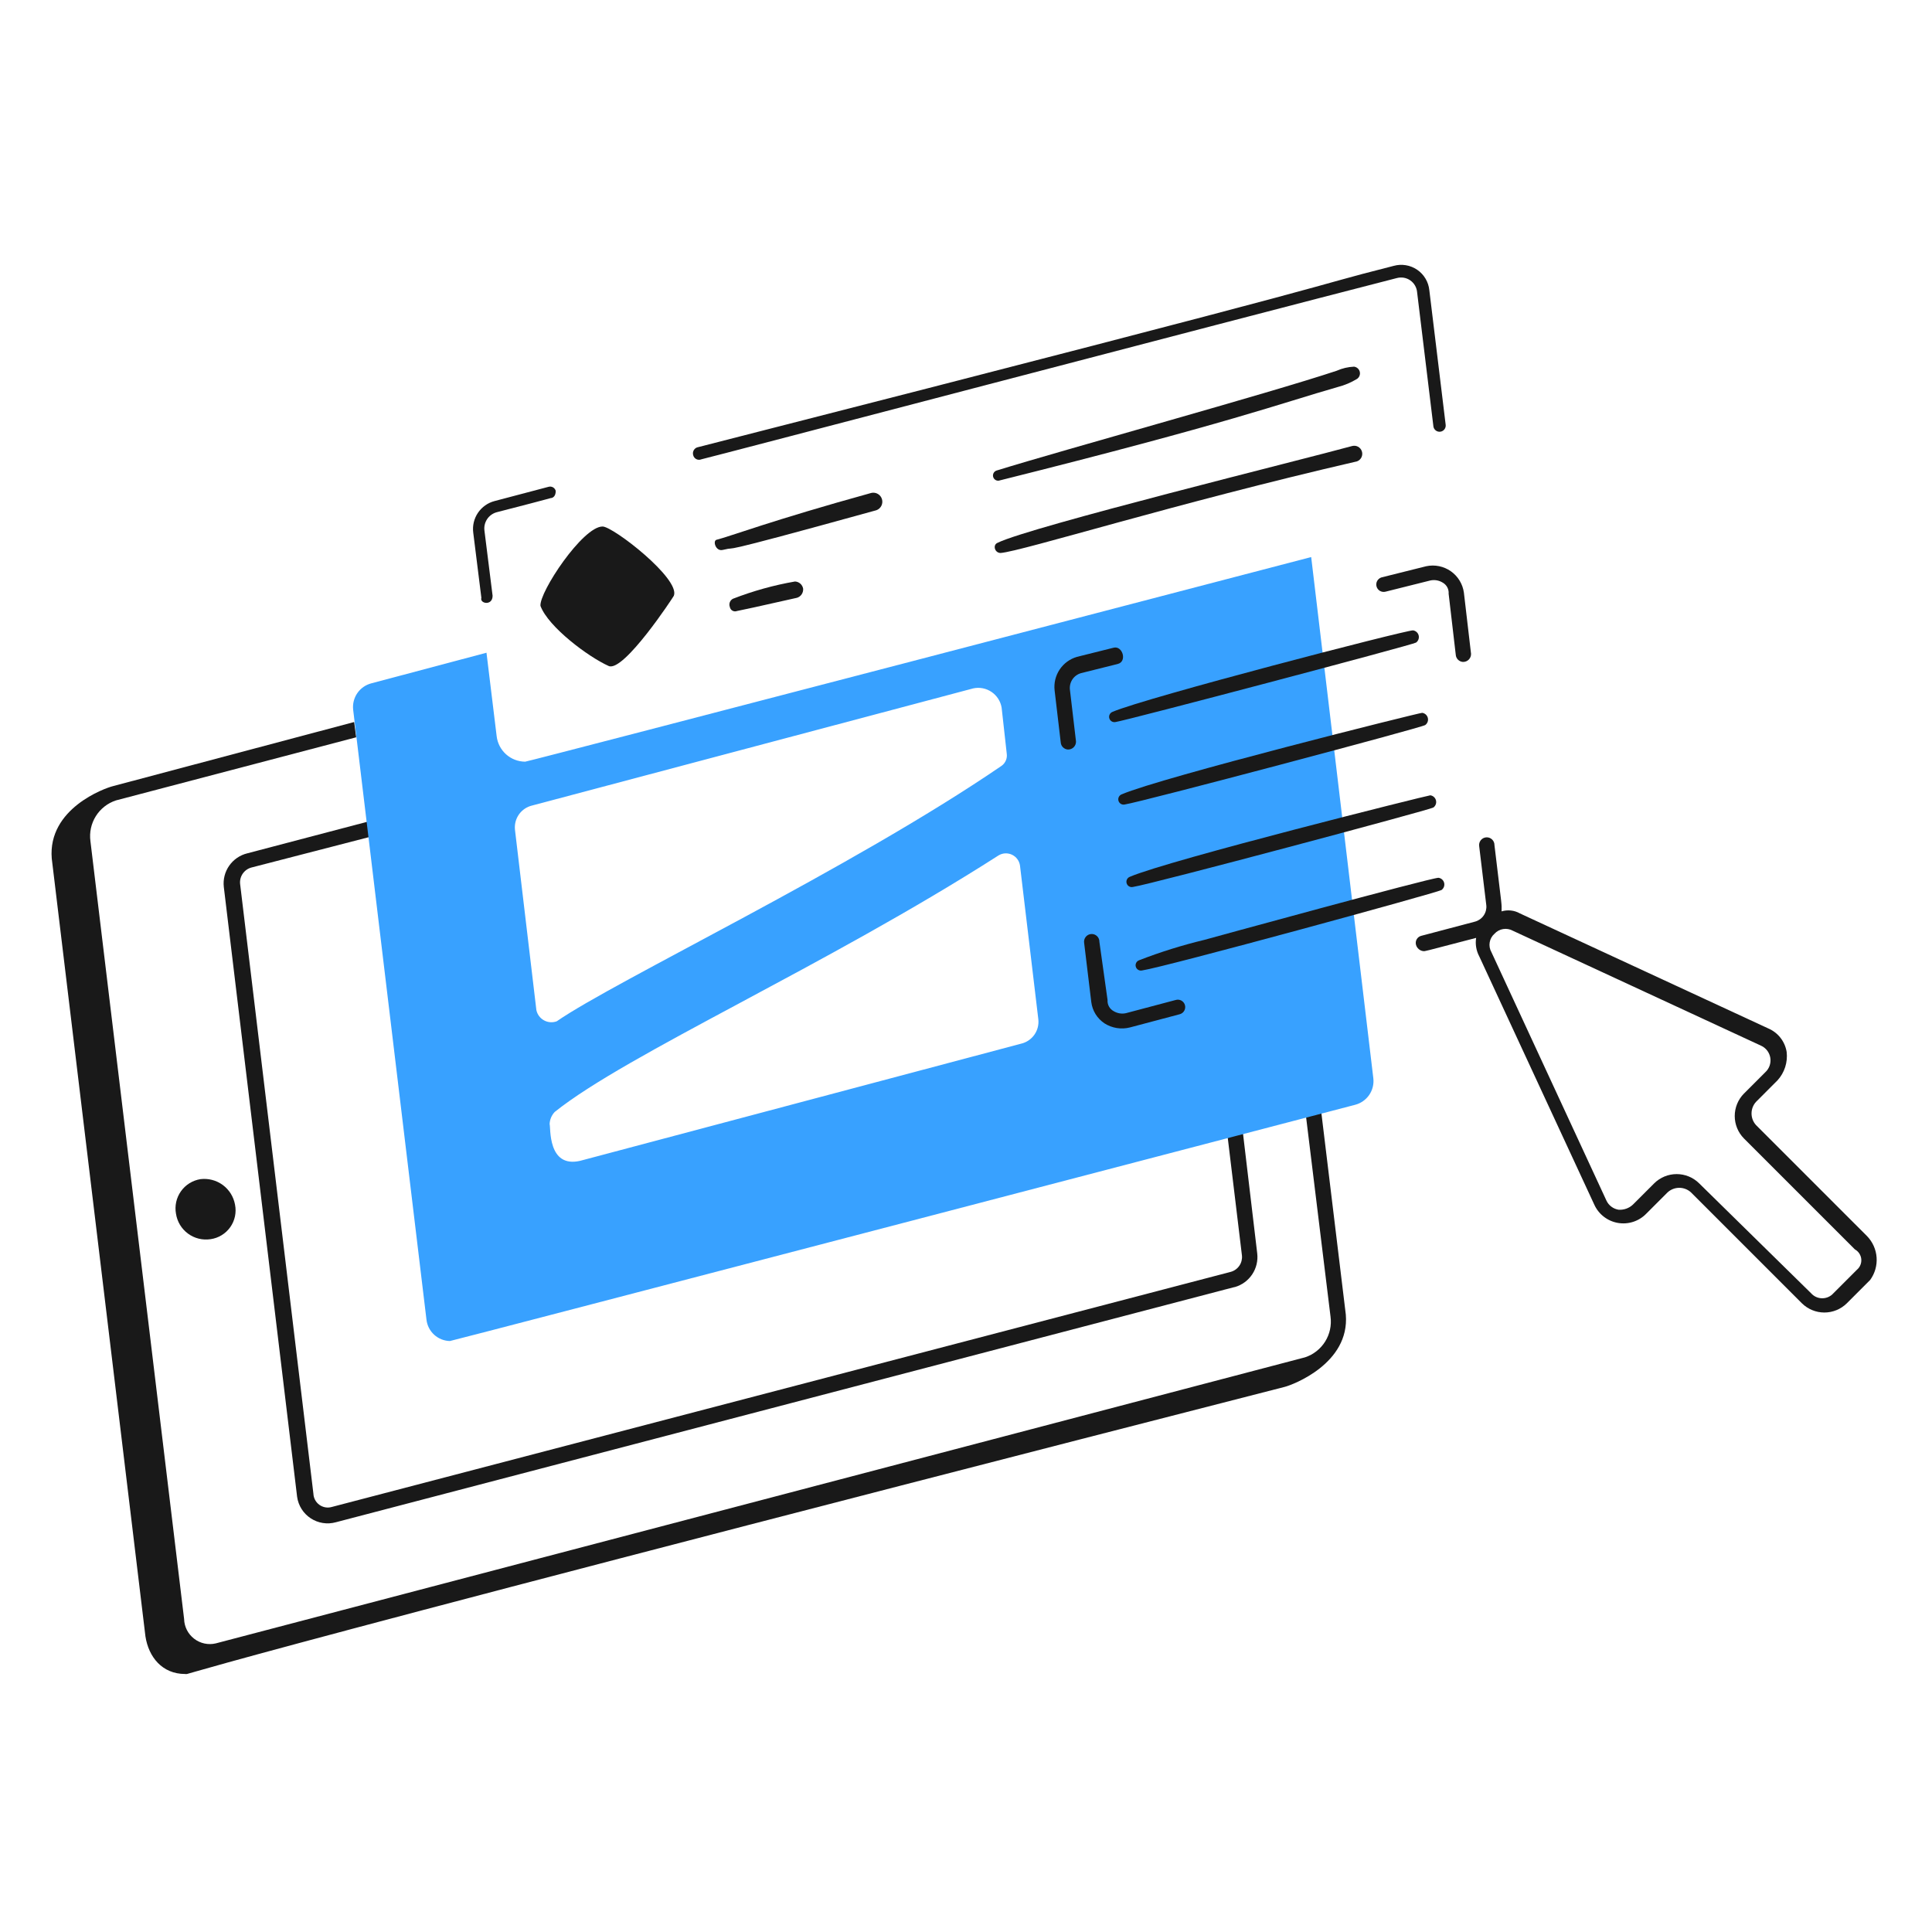 <svg width="154" height="154" viewBox="0 0 154 154" fill="none" xmlns="http://www.w3.org/2000/svg">
<path d="M104.108 89.039L106.056 104.946C106.15 105.639 105.998 106.343 105.628 106.936C105.257 107.528 104.691 107.973 104.027 108.192L17.191 130.997C16.894 131.066 16.586 131.067 16.288 131.002C15.991 130.937 15.711 130.807 15.471 130.62C15.23 130.434 15.033 130.196 14.896 129.925C14.758 129.653 14.682 129.354 14.675 129.05L7.208 67.046C7.115 66.353 7.267 65.65 7.638 65.058C8.008 64.465 8.575 64.021 9.238 63.802L28.391 58.77L28.229 57.553L8.995 62.666C8.345 62.828 3.801 64.451 4.125 68.428L11.592 130.431C11.845 132.081 12.929 133.434 14.756 133.434C15.537 133.434 8.839 134.53 102.406 110.548C103.054 110.382 107.6 108.681 107.275 104.786L105.327 88.717L104.108 89.039Z" fill="#191919"/>
<path d="M17.84 70.698L23.683 119.311C23.731 119.657 23.853 119.989 24.039 120.284C24.226 120.58 24.474 120.832 24.766 121.024C25.058 121.216 25.387 121.344 25.732 121.398C26.078 121.453 26.43 121.433 26.767 121.34C101.313 101.838 98.351 102.593 98.428 102.593C98.995 102.43 99.486 102.071 99.813 101.58C100.14 101.09 100.282 100.498 100.214 99.913L99.078 90.336L97.86 90.661L98.996 100.079C99.025 100.366 98.951 100.654 98.788 100.893C98.624 101.131 98.382 101.304 98.104 101.38L26.443 120.122C26.276 120.17 26.101 120.179 25.93 120.149C25.759 120.119 25.597 120.05 25.457 119.949C25.316 119.847 25.2 119.715 25.118 119.562C25.036 119.41 24.989 119.241 24.982 119.067L19.139 70.455C19.11 70.167 19.184 69.879 19.347 69.641C19.511 69.403 19.753 69.23 20.031 69.153L29.45 66.718L29.287 65.501L19.707 68.02C19.123 68.163 18.612 68.514 18.268 69.007C17.924 69.5 17.772 70.101 17.84 70.698Z" fill="#191919"/>
<path d="M104.515 44.403C104.515 44.403 42.105 60.713 41.862 60.713C41.301 60.711 40.76 60.503 40.341 60.129C39.922 59.755 39.655 59.241 39.589 58.684L38.778 52.029L29.605 54.467C29.149 54.584 28.75 54.861 28.483 55.249C28.216 55.637 28.098 56.108 28.151 56.576L33.994 105.189C34.046 105.651 34.264 106.078 34.607 106.392C34.95 106.705 35.396 106.883 35.86 106.894C36.023 106.894 108.008 88.066 108.008 88.066C108.466 87.95 108.866 87.672 109.135 87.284C109.403 86.897 109.522 86.424 109.469 85.955L104.515 44.403ZM44.216 88.634C50.01 83.998 65.765 77.04 79.6 68.182C79.76 68.086 79.941 68.031 80.128 68.022C80.314 68.014 80.5 68.051 80.669 68.131C80.838 68.212 80.984 68.332 81.095 68.483C81.205 68.633 81.277 68.809 81.304 68.994L82.765 81.245C82.815 81.682 82.702 82.123 82.448 82.482C82.194 82.842 81.816 83.095 81.387 83.193L46.245 92.529C43.626 93.133 43.909 89.835 43.81 89.607C43.822 89.244 43.967 88.898 44.216 88.634ZM42.755 80.517L41.05 66.153C41 65.716 41.113 65.275 41.367 64.915C41.621 64.556 41.999 64.303 42.429 64.205L77.57 54.873C77.82 54.817 78.08 54.814 78.332 54.862C78.585 54.911 78.825 55.01 79.037 55.155C79.25 55.299 79.431 55.485 79.569 55.701C79.707 55.918 79.8 56.16 79.841 56.414L80.247 60.066C80.275 60.25 80.252 60.438 80.18 60.61C80.109 60.782 79.992 60.931 79.841 61.04C67.803 69.275 49.092 78.146 44.377 81.408C44.212 81.469 44.036 81.493 43.861 81.48C43.686 81.467 43.516 81.417 43.363 81.332C43.209 81.248 43.075 81.132 42.97 80.991C42.865 80.85 42.792 80.689 42.755 80.517Z" fill="#38A1FF"/>
<path d="M39.265 47.487L38.615 42.293C38.574 41.973 38.65 41.649 38.829 41.38C39.008 41.111 39.278 40.917 39.589 40.831C44.363 39.606 43.854 39.695 43.972 39.695C44.125 39.646 44.297 39.513 44.297 39.127C44.281 39.069 44.254 39.014 44.217 38.965C44.18 38.917 44.134 38.877 44.081 38.846C44.028 38.816 43.969 38.797 43.909 38.789C43.849 38.782 43.787 38.786 43.729 38.803L39.427 39.938C38.885 40.078 38.413 40.411 38.099 40.874C37.785 41.338 37.651 41.9 37.722 42.455L38.37 47.649C38.217 48.116 39.265 48.32 39.265 47.487Z" fill="#191919"/>
<path d="M55.256 36.288C55.273 36.354 55.304 36.417 55.347 36.471C55.39 36.525 55.445 36.568 55.506 36.599C55.568 36.63 55.636 36.647 55.705 36.65C55.773 36.652 55.842 36.639 55.906 36.612C56.995 36.361 97.523 25.712 111.336 22.166C111.519 22.116 111.71 22.106 111.897 22.138C112.083 22.169 112.261 22.242 112.416 22.351C112.571 22.459 112.7 22.601 112.794 22.765C112.888 22.93 112.944 23.113 112.959 23.302L114.26 34.015C114.285 34.141 114.358 34.253 114.464 34.327C114.569 34.4 114.699 34.429 114.826 34.408C114.953 34.387 115.067 34.317 115.143 34.213C115.219 34.109 115.252 33.98 115.234 33.853L113.933 23.14C113.901 22.813 113.798 22.497 113.631 22.215C113.464 21.932 113.237 21.69 112.966 21.504C112.696 21.319 112.388 21.195 112.064 21.141C111.74 21.087 111.409 21.105 111.093 21.192C102.637 23.336 112.525 21.107 55.662 35.638C55.59 35.649 55.521 35.675 55.46 35.715C55.4 35.755 55.348 35.807 55.309 35.869C55.271 35.931 55.246 36 55.237 36.072C55.228 36.145 55.234 36.218 55.256 36.288Z" fill="#191919"/>
<path d="M15.976 93.99C15.666 94.04 15.368 94.151 15.101 94.317C14.834 94.483 14.603 94.701 14.422 94.958C14.24 95.215 14.112 95.505 14.044 95.812C13.977 96.12 13.971 96.437 14.028 96.746C14.076 97.061 14.185 97.363 14.349 97.635C14.514 97.907 14.73 98.144 14.986 98.332C15.242 98.52 15.533 98.657 15.841 98.733C16.15 98.808 16.471 98.823 16.785 98.775C17.098 98.731 17.398 98.623 17.668 98.458C17.938 98.293 18.171 98.075 18.354 97.817C18.536 97.559 18.664 97.266 18.729 96.957C18.794 96.647 18.796 96.328 18.733 96.018C18.619 95.392 18.27 94.833 17.758 94.456C17.245 94.079 16.608 93.912 15.976 93.99Z" fill="#191919"/>
<path d="M48.518 53.087C49.709 53.619 53.686 47.566 53.713 47.487C54.249 46.136 48.871 41.968 48.031 41.968C46.446 41.968 42.972 47.203 43.081 48.298C43.709 49.977 46.887 52.358 48.518 53.087Z" fill="#191919"/>
<path d="M57.606 43.835C59.243 43.448 55.779 44.562 69.858 40.67C70.03 40.607 70.172 40.481 70.254 40.318C70.337 40.154 70.354 39.965 70.302 39.79C70.251 39.614 70.134 39.465 69.976 39.372C69.818 39.279 69.63 39.251 69.452 39.291C61.489 41.492 58.208 42.752 57.116 43.025C56.795 43.105 57.048 43.971 57.606 43.835Z" fill="#191919"/>
<path d="M58.743 48.704C60.36 48.359 59.228 48.617 63.531 47.649C63.683 47.601 63.814 47.503 63.903 47.37C63.992 47.237 64.032 47.078 64.018 46.919C63.99 46.765 63.911 46.624 63.793 46.521C63.675 46.418 63.525 46.358 63.369 46.351C61.677 46.645 60.019 47.107 58.418 47.729C58.305 47.789 58.218 47.888 58.173 48.008C58.128 48.127 58.129 48.259 58.175 48.379C58.185 48.441 58.209 48.499 58.245 48.551C58.281 48.602 58.327 48.645 58.382 48.676C58.436 48.707 58.497 48.726 58.559 48.731C58.622 48.736 58.684 48.727 58.743 48.704Z" fill="#191919"/>
<path d="M79.6 38.317C98.162 33.676 102.065 32.153 106.629 30.85C107.172 30.712 107.692 30.493 108.171 30.201C108.261 30.139 108.33 30.051 108.368 29.949C108.407 29.847 108.413 29.735 108.387 29.63C108.36 29.524 108.302 29.428 108.22 29.357C108.138 29.285 108.036 29.239 107.927 29.227C107.452 29.248 106.984 29.359 106.549 29.552C101.149 31.352 84.932 35.807 79.443 37.505C79.346 37.535 79.262 37.601 79.21 37.688C79.157 37.776 79.138 37.88 79.158 37.981C79.177 38.081 79.233 38.171 79.314 38.233C79.396 38.295 79.498 38.325 79.6 38.317Z" fill="#191919"/>
<path d="M107.761 35.557C104.056 36.581 82.034 42.008 79.519 43.267C79.114 43.429 79.276 44.078 79.762 44.078C81.514 43.932 93.63 40.129 108.169 36.775C108.325 36.716 108.452 36.599 108.524 36.449C108.596 36.299 108.606 36.127 108.553 35.969C108.5 35.811 108.388 35.68 108.24 35.603C108.093 35.526 107.921 35.51 107.761 35.557Z" fill="#191919"/>
<path d="M113.685 45.134L110.115 46.026C109.968 46.073 109.845 46.175 109.773 46.31C109.7 46.446 109.683 46.604 109.725 46.752C109.767 46.9 109.865 47.026 109.999 47.103C110.132 47.179 110.29 47.201 110.44 47.163L114.01 46.27C114.343 46.197 114.692 46.255 114.984 46.432C115.143 46.518 115.273 46.648 115.36 46.806C115.446 46.965 115.485 47.145 115.471 47.325L116.039 52.194C116.049 52.341 116.113 52.48 116.217 52.584C116.321 52.689 116.46 52.752 116.607 52.762C116.693 52.766 116.779 52.751 116.859 52.719C116.94 52.688 117.013 52.64 117.074 52.579C117.134 52.518 117.182 52.445 117.214 52.365C117.245 52.285 117.26 52.199 117.257 52.113L116.688 47.244C116.642 46.903 116.525 46.575 116.346 46.281C116.166 45.986 115.929 45.732 115.647 45.534C115.365 45.336 115.045 45.199 114.708 45.13C114.37 45.061 114.022 45.062 113.685 45.134Z" fill="#191919"/>
<path d="M88.77 51.628L85.849 52.358C85.282 52.521 84.791 52.879 84.464 53.37C84.137 53.861 83.995 54.452 84.064 55.038L84.551 59.177C84.561 59.324 84.624 59.462 84.729 59.567C84.833 59.671 84.972 59.734 85.119 59.745C85.205 59.748 85.291 59.733 85.371 59.702C85.451 59.67 85.524 59.623 85.585 59.562C85.646 59.501 85.694 59.428 85.725 59.348C85.757 59.267 85.771 59.182 85.768 59.095L85.281 54.957C85.253 54.669 85.327 54.381 85.49 54.143C85.653 53.905 85.896 53.732 86.174 53.655L89.095 52.925C89.866 52.731 89.479 51.449 88.77 51.628Z" fill="#191919"/>
<path d="M87.634 75.08C87.637 74.995 87.621 74.91 87.589 74.831C87.557 74.752 87.508 74.68 87.447 74.621C87.385 74.561 87.312 74.516 87.232 74.486C87.152 74.457 87.066 74.445 86.981 74.451C86.896 74.456 86.813 74.48 86.737 74.519C86.661 74.559 86.595 74.614 86.542 74.681C86.489 74.748 86.45 74.825 86.429 74.908C86.407 74.991 86.403 75.077 86.417 75.161L86.986 79.869C87.028 80.212 87.144 80.542 87.326 80.836C87.508 81.13 87.752 81.381 88.04 81.573C88.338 81.763 88.672 81.889 89.021 81.945C89.37 82.001 89.727 81.985 90.069 81.897L94.046 80.842C94.197 80.799 94.324 80.698 94.4 80.561C94.476 80.424 94.495 80.263 94.451 80.112C94.408 79.961 94.307 79.834 94.17 79.758C94.033 79.682 93.872 79.663 93.721 79.707L89.744 80.761C89.411 80.834 89.062 80.776 88.77 80.599C88.612 80.513 88.481 80.383 88.394 80.225C88.308 80.066 88.269 79.886 88.283 79.707L87.634 75.08Z" fill="#191919"/>
<path d="M148.825 98.534L139.979 89.688C139.745 89.434 139.615 89.101 139.615 88.755C139.615 88.409 139.745 88.076 139.979 87.822L141.683 86.118C141.961 85.813 142.17 85.453 142.296 85.061C142.422 84.669 142.462 84.254 142.414 83.845C142.347 83.436 142.178 83.05 141.923 82.724C141.668 82.398 141.334 82.141 140.953 81.978L121.152 72.808C120.932 72.683 120.69 72.605 120.439 72.577C120.188 72.549 119.933 72.572 119.692 72.646C119.692 71.88 119.768 72.746 119.124 67.37C119.126 67.285 119.11 67.201 119.077 67.122C119.045 67.043 118.996 66.972 118.935 66.914C118.873 66.855 118.8 66.809 118.72 66.78C118.641 66.751 118.555 66.739 118.47 66.745C118.386 66.75 118.303 66.774 118.227 66.813C118.152 66.853 118.086 66.907 118.033 66.974C117.979 67.04 117.941 67.117 117.919 67.199C117.897 67.281 117.893 67.367 117.906 67.451L118.474 72.159C118.503 72.446 118.429 72.735 118.265 72.973C118.102 73.211 117.86 73.384 117.581 73.461L113.28 74.597C113.204 74.617 113.134 74.652 113.072 74.7C113.011 74.748 112.96 74.808 112.922 74.876C112.884 74.944 112.86 75.019 112.852 75.097C112.844 75.174 112.851 75.253 112.874 75.328C112.912 75.454 112.986 75.567 113.087 75.654C113.188 75.74 113.311 75.796 113.442 75.814C113.672 75.814 113.212 75.915 117.663 74.759C117.584 75.26 117.669 75.772 117.906 76.22L127.079 96.019C127.25 96.397 127.51 96.727 127.837 96.981C128.164 97.235 128.548 97.406 128.956 97.478C129.363 97.549 129.783 97.521 130.177 97.394C130.571 97.267 130.929 97.046 131.218 96.749L132.922 95.045C133.177 94.811 133.51 94.681 133.856 94.681C134.201 94.681 134.535 94.811 134.789 95.045L143.635 103.891C144.112 104.359 144.753 104.621 145.42 104.621C146.088 104.621 146.729 104.359 147.206 103.891L149.072 102.024C149.448 101.506 149.629 100.873 149.584 100.234C149.539 99.596 149.27 98.994 148.825 98.534ZM148.013 101.214L146.145 103.083C146.034 103.209 145.896 103.311 145.742 103.381C145.589 103.45 145.422 103.486 145.253 103.486C145.084 103.486 144.917 103.45 144.763 103.381C144.609 103.311 144.472 103.209 144.36 103.083L135.433 94.318C134.957 93.849 134.315 93.587 133.647 93.587C132.979 93.587 132.338 93.849 131.862 94.318L130.157 96.022C130.006 96.164 129.827 96.273 129.631 96.343C129.436 96.412 129.228 96.441 129.021 96.428C128.811 96.395 128.613 96.312 128.443 96.184C128.273 96.057 128.138 95.89 128.048 95.697L118.88 75.892C118.747 75.657 118.698 75.384 118.743 75.118C118.787 74.852 118.921 74.609 119.124 74.431C119.305 74.232 119.547 74.1 119.812 74.056C120.077 74.012 120.349 74.058 120.585 74.187L140.386 83.358C140.578 83.447 140.744 83.582 140.871 83.751C140.997 83.92 141.08 84.118 141.113 84.326C141.145 84.535 141.125 84.749 141.055 84.948C140.985 85.147 140.867 85.326 140.711 85.468L139.007 87.173C138.538 87.649 138.276 88.29 138.276 88.958C138.276 89.626 138.538 90.267 139.007 90.743L147.853 99.589C147.994 99.666 148.114 99.777 148.202 99.911C148.291 100.045 148.346 100.198 148.362 100.358C148.378 100.518 148.355 100.68 148.294 100.828C148.234 100.977 148.138 101.109 148.015 101.213L148.013 101.214Z" fill="#191919"/>
<path d="M88.689 56.739C88.587 56.775 88.502 56.849 88.453 56.947C88.403 57.044 88.393 57.156 88.425 57.26C88.456 57.365 88.526 57.453 88.621 57.507C88.715 57.561 88.827 57.576 88.933 57.55C89.818 57.421 112.664 51.389 112.874 51.22C112.962 51.157 113.028 51.069 113.065 50.967C113.102 50.866 113.108 50.756 113.082 50.651C113.056 50.546 112.999 50.451 112.918 50.379C112.838 50.307 112.738 50.261 112.63 50.246C111.964 50.249 91.338 55.604 88.689 56.739Z" fill="#191919"/>
<path d="M89.42 63.313C89.317 63.349 89.232 63.424 89.183 63.521C89.134 63.618 89.124 63.73 89.155 63.835C89.186 63.939 89.257 64.027 89.351 64.081C89.446 64.135 89.558 64.151 89.663 64.124C90.95 63.935 113.355 57.994 113.604 57.794C113.692 57.73 113.759 57.642 113.796 57.541C113.833 57.439 113.839 57.329 113.812 57.224C113.786 57.119 113.729 57.025 113.649 56.953C113.568 56.881 113.468 56.834 113.361 56.82C113.097 56.82 92.578 61.959 89.42 63.313Z" fill="#191919"/>
<path d="M90.069 69.886C89.966 69.923 89.882 69.997 89.832 70.094C89.783 70.192 89.773 70.304 89.805 70.408C89.836 70.513 89.906 70.601 90.001 70.655C90.095 70.709 90.207 70.724 90.313 70.698C91.767 70.485 114.042 64.537 114.254 64.367C114.342 64.304 114.408 64.216 114.445 64.115C114.483 64.013 114.488 63.903 114.462 63.798C114.436 63.693 114.379 63.599 114.298 63.527C114.218 63.455 114.117 63.408 114.01 63.394C113.817 63.394 93.193 68.549 90.069 69.886Z" fill="#191919"/>
<path d="M114.905 70.942C114.992 70.878 115.059 70.79 115.096 70.689C115.133 70.587 115.139 70.477 115.113 70.372C115.086 70.267 115.029 70.173 114.949 70.1C114.868 70.028 114.768 69.982 114.661 69.968C114.021 69.968 96.072 74.896 95.995 74.918C94.229 75.343 92.494 75.885 90.801 76.541C90.698 76.577 90.614 76.652 90.564 76.749C90.515 76.846 90.505 76.959 90.536 77.063C90.568 77.167 90.638 77.255 90.733 77.309C90.827 77.363 90.939 77.379 91.045 77.353C92.847 77.088 114.522 71.17 114.905 70.942Z" fill="#191919"/>
</svg>

